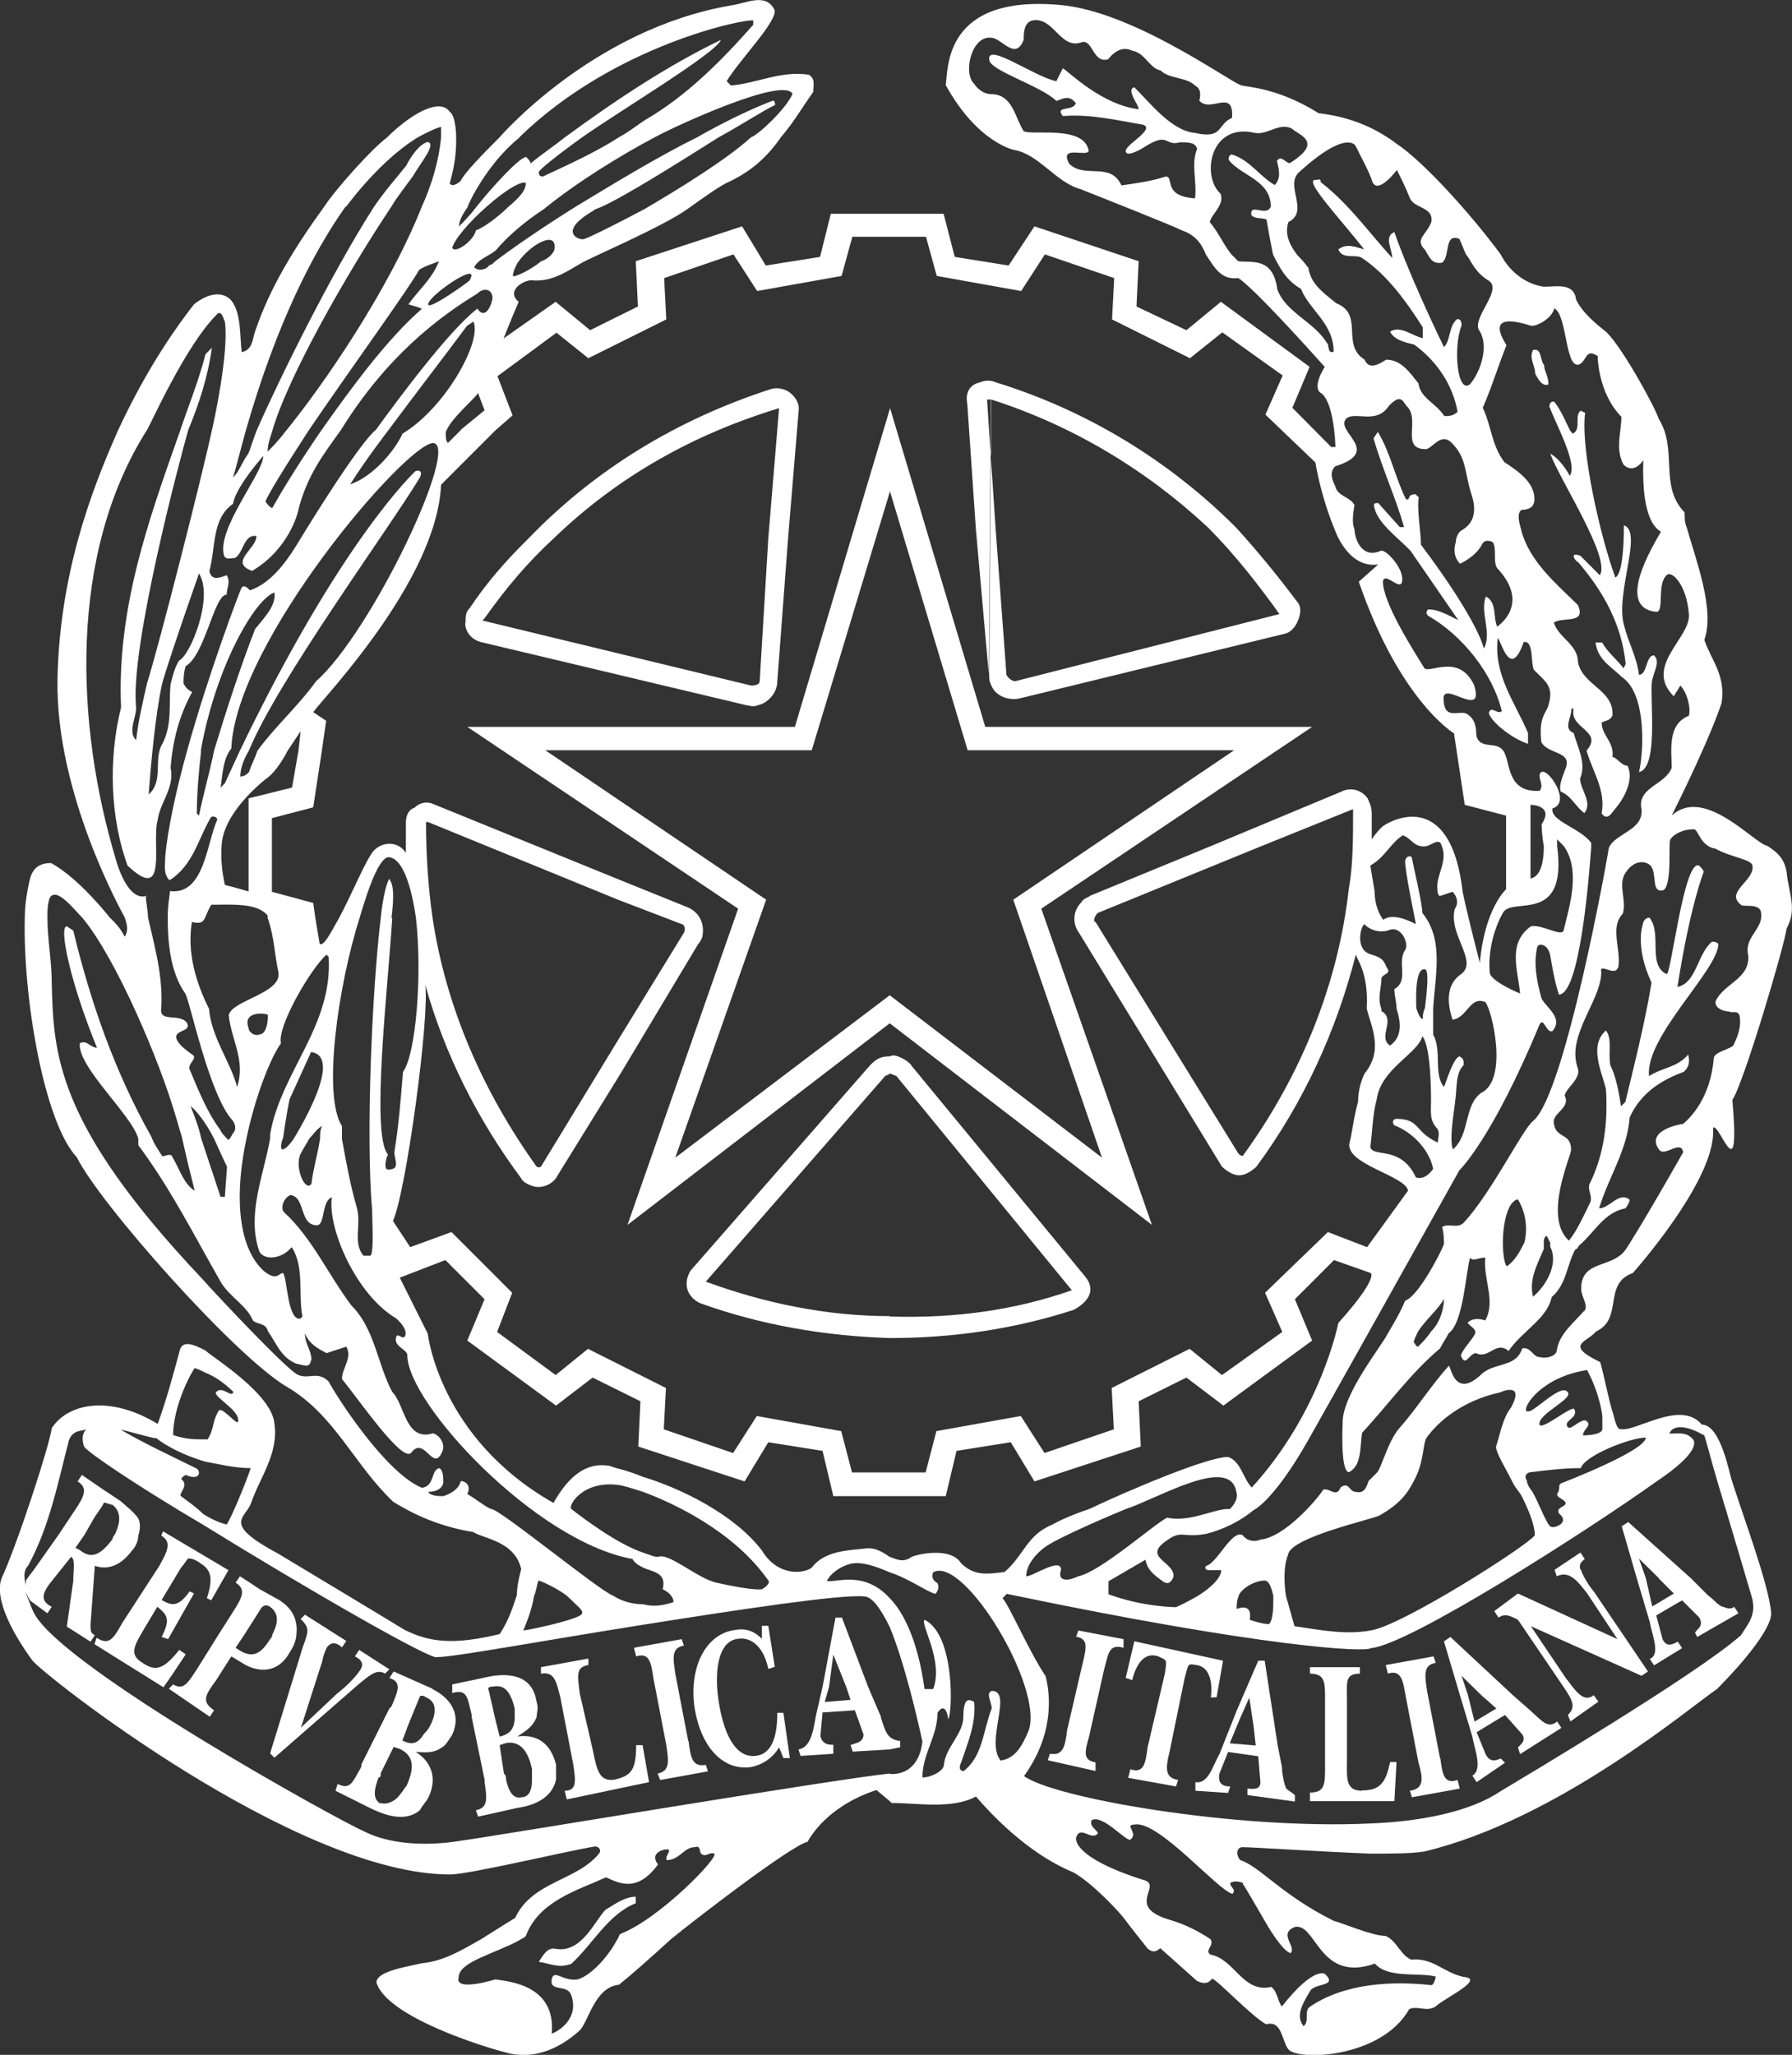 <?xml version="1.0" encoding="UTF-8"?>
<svg id="Layer_2" data-name="Layer 2" xmlns="http://www.w3.org/2000/svg" viewBox="0 0 49.89 57.19">
  <rect x="0" y="0" width="49.89" height="57.19" fill="#333333" stroke="none"/>
  <defs>
    <style>
      .cls-1 {
        fill: #fff;
        fill-rule: evenodd;
      }
    </style>
  </defs>
  <g id="Layer_1-2" data-name="Layer 1">
    <g>
      <path class="cls-1" d="M7.52,45.62c-.3.48-.54.54-.96.24l.24-.36.42-.66c.08-.16.18-.2.3-.12.24.18.24.42.06.78,0,.04-.02.08-.06.12M8.07,45.98c.12-.18.18-.36.18-.48.06-.49-.18-.78-.48-.97l-.54-.3c-.18-.12-.36-.24-.55-.36l-.12.18c.3.18.18.42-.06.79l-.42.66-.6.96c-.24.36-.36.6-.66.42l-.12.12,1.14.78.12-.18c-.36-.24-.25-.42.06-.84l.42-.66.3.18c.36.24.97.36,1.33-.3"/>
      <path class="cls-1" d="M13.49,17.21c.6-.85,1.21-1.57,1.93-2.23,1.75-1.69,3.86-2.89,6.27-3.62l-.3,3.62-.24,3.98c0,.06-.06.12-.24.12l-7.48-1.81s.06-.06.06-.06ZM12.95,17.34c0,.24.18.48.48.54l7.36,1.75c.06,0,.18.06.3,0,.3-.06.55-.36.55-.66l.3-3.98.3-3.62c0-.18-.12-.36-.3-.48-.12-.06-.3-.12-.48-.06-2.6.84-4.89,2.23-6.75,4.16-.61.6-1.15,1.21-1.63,1.93-.12.12-.12.24-.12.42"/>
      <path class="cls-1" d="M15.48,54.24c-.24-.06-.36.18-.48.36.36.06.54.18.9.06.6-.54,1.02-1.38,1.8-1.69v-.18c-.3,0-.54.18-.84.36-.3.3-.66,1.21-1.38,1.09"/>
      <path class="cls-1" d="M11.2,48.45l.18-.48.3-.73c0-.06.12-.06.18,0,.3.12.3.42.12.78-.06.12-.12.18-.18.24-.18.3-.36.3-.6.18M10.6,50.2c-.24-.12-.18-.42-.06-.73.06,0,.06-.06.06-.12l.36-.73.18.06c.36.18.42.48.18,1.02-.06.06-.12.18-.18.24-.12.18-.36.3-.54.24M12.04,47l-1.08-.48-.12.18c.36.12.24.36.06.79l-.06.06-.78,1.56v.06c-.24.42-.3.66-.66.48l-.06.19.96.48c.37.18.97.42,1.39.06.06-.12.18-.24.24-.36.31-.66-.06-1.09-.36-1.26.18,0,.48.06.72-.12.12-.06.18-.18.3-.36.3-.67-.18-1.09-.55-1.27"/>
      <path class="cls-1" d="M14.52,50.02c-.24.06-.36-.18-.43-.48,0-.06,0-.12-.06-.18l-.12-.79.18-.06c.36-.06.61.18.72.73v.3c0,.25-.06.48-.3.48M13.61,47.06c-.06-.12.06-.12.12-.12.3-.06.48.12.6.61v.24c0,.3-.12.48-.42.54l-.12-.48s-.18-.79-.18-.79ZM14.4,48.33c.18-.12.42-.24.54-.54,0-.12.06-.24,0-.42-.12-.78-.78-.78-1.21-.73l-1.14.24v.24c.42-.12.42.12.54.6v.06l.36,1.75v.06c.06.42.12.73-.24.79l.06.18,1.08-.24c.42-.06.97-.24,1.09-.79v-.42c-.18-.72-.67-.84-1.09-.78"/>
      <path class="cls-1" d="M10.72,46.58l.12-.12-.84-.54-.12.18c.12.06.31.18.12.42-.12.18-.43.48-.6.6l-1.02.96.6-1.87c0-.06.06-.24.12-.36.13-.18.3-.12.42,0l.12-.18-1.15-.73-.12.12c.24.24.24.3.06.78l-.91,2.96.12.12,2.35-2.05c.3-.24.48-.42.72-.3"/>
      <path class="cls-1" d="M5.17,46.04l-.18-.12c-.43.54-.66.61-1.02.36-.42-.24-.19-.54.05-.96l.36-.6c.3.24.36.36.12.84l.18.06.72-1.27-.12-.06c-.3.42-.48.42-.78.24l.54-.9c.06-.06.18-.24.18-.24.06-.06.3.06.36.12.3.18.36.42.18.97l.12.06.48-.84-1.82-1.08-.05.12c.3.18.18.42-.06.85l-1.02,1.57c-.24.42-.36.66-.72.42l-.06.18,1.92,1.2.25-.36.36-.54v-.02Z"/>
      <path class="cls-1" d="M17.71,48.57c0,.67-.12.85-.6.96-.42.06-.49-.24-.61-.84l-.36-1.56c-.06-.49-.12-.73.24-.79v-.18l-1.32.24v.18c.36-.06.42.18.54.66l.36,1.87c.06.42.12.73-.24.73l.06.24,2.29-.48-.18-1.03s-.18,0-.18,0Z"/>
      <path class="cls-1" d="M22.96,47.37l.12-.42.12-.9.36.9.12.36-.73.06h0ZM24.53,47.79l-.36-.84-.73-1.93h-.18l-.36,1.93-.18.78c-.07.36-.12.9-.49.96l.06.18.91-.06v-.25c-.12,0-.3,0-.36-.24l.06-.66.9-.06.24.67c0,.24-.24.24-.36.3l.06.18,1.02-.06.3-.06v-.18c-.12,0-.24-.06-.3-.12-.12-.12-.18-.36-.24-.54"/>
      <path class="cls-1" d="M24.77,13.71v-.06l2.17,7.23h7.42l-6.15,4.16,2.47,7.18-5.91-4.52-5.97,4.52,2.53-7.18-6.15-4.16h7.42l2.17-7.18h0ZM13.01,20.23l7.54,5.06-3.08,8.8,7.3-5.61,7.3,5.61-3.08-8.8,7.54-5.06h-9.1l-2.65-8.87-2.65,8.87h-9.12Z"/>
      <path class="cls-1" d="M21.64,47.67c0,.6-.12,1.15-.61,1.2-.6.06-.9-.72-1.02-1.51-.12-.73-.06-1.69.54-1.75.42-.06.73.3.84.84l.18-.06-.18-1.14h-.18v.36c-.24-.24-.48-.3-.78-.24-.78.12-1.26,1.03-1.09,2.18.18,1.08.79,1.74,1.57,1.63.3-.06.6-.24.78-.55l.12.3h.18l-.18-1.26h-.18.01Z"/>
      <path class="cls-1" d="M19.16,48.45l-.36-1.87c-.06-.42-.12-.72.24-.78l-.06-.18-1.33.24.06.24c.37-.12.42.18.48.6l.36,1.87c.06.42.12.72-.24.79l.07.18,1.33-.24-.06-.18c-.37.06-.42-.18-.48-.66"/>
      <path class="cls-1" d="M27.6,11.12c2.24.72,4.28,1.93,6.03,3.56.72.72,1.39,1.57,1.99,2.41l-7.36,1.87c-.06,0-.18-.06-.24-.18l-.3-4.04-.24-3.62h.12l-.06,7.66c0,.12,0,.18.06.3.12.3.48.42.78.36l7.42-1.81c.18-.06.3-.24.36-.42s.06-.36-.06-.48c-.54-.72-1.09-1.39-1.69-2.05-1.87-1.87-4.16-3.26-6.69-4.04-.12-.06-.3-.06-.43,0-.3.06-.42.3-.36.6l.24,3.5.36,4.04.06-7.66h0Z"/>
      <path class="cls-1" d="M24.77,36.63c-1.75,0-3.49-.36-5.12-.96l5-5.73s.08-.02.12-.06c.06,0,.12.06.18.06l4.89,5.97c-1.57.55-3.25.79-5.07.73M25.37,29.64c-.06-.06-.12-.12-.24-.18-.12-.06-.24-.12-.36-.06-.24,0-.36.06-.54.24l-5.01,5.73c-.3.54.12.85.3.91,1.68.6,3.43.9,5.24.96,1.75,0,3.44-.24,5.12-.78.12-.06.79-.42.3-.97l-4.82-5.85h.01Z"/>
      <path class="cls-1" d="M41.05,47.91l-.18-.73-.18-.54.55.54.42.37-.6.36h0ZM43.04,47.97c-.12-.06-.3-.24-.43-.36l-.48-.42-1.75-1.63-.18.12.43,1.45.36,1.2c.06.36.3.91,0,1.09l.12.18.79-.54-.12-.12c-.13.06-.3.12-.42-.12l-.25-.61.79-.48.48.54c.12.18-.06.3-.12.36l.06.19,1.15-.73-.12-.18c-.06.06-.18.12-.3.06"/>
      <path class="cls-1" d="M42.68,9.74c-.12.24.06.42.06.66.07.13.19.37.37.3,0-.24-.12-.36-.12-.54-.12-.12-.06-.48-.3-.42"/>
      <path class="cls-1" d="M29.95,45.55c.36.06.3.3.18.79l-.42,1.81c-.06.48-.12.72-.48.66l-.06.18,1.33.3v-.24c-.36-.06-.3-.3-.18-.72l.42-1.87c.12-.42.12-.72.54-.6v-.24l-1.26-.24-.06.18h-.01Z"/>
      <path class="cls-1" d="M44,43.69c-.06-.18.06-.24.12-.3l-.12-.18-.72.48.06.18c.37-.18.61.18.85.48l.84,1.27-2.77-1.27-.66.49.12.18c.18-.12.3-.06.54.06l1.27,1.87c.24.36.36.55.12.78l.07.18.78-.55-.13-.18c-.3.24-.54-.18-.78-.48l-.97-1.44,3.08,1.38.18-.12-1.51-2.23c-.11-.12-.3-.42-.36-.61"/>
      <path class="cls-1" d="M39.48,37.06c.18-.3.55-.6.72-.91,0,.3-.12.67-.36.91-.12.18-.24.3-.36.42-.06,0-.06-.06-.12-.12,0-.06.06-.18.12-.3M42.44,34.58c-.12.24-.24.48-.48.66-.06,0-.12-.3-.12-.66,0-.48.12-1.15.42-1.2.36.6.18,1.2.18,1.2M42.68,36.09c-.12-.48.12-.9.3-1.33v-.18c0-.06,0-.12.06-.18.06,0,.06.12.12.18v.12c.24.48-.12,1.09-.48,1.39M44.13,36.45c-.3.36-.72.66-.79,1.14,0,.12-.24.24-.48.18-.18,0-.25-.3-.48-.24-.18.55-.78.37-1.15.73-.78.73-.85-.36-.9-.24-.49.54-.9,1.2-1.39,1.75-.3.36-.48,1.08-.6,1.21l-.24.24c-.06.18-.12.36-.36.3-.18,0-.18-.3-.42-.12-.12.3-.3,0-.48.06-.19.3-1.09,1.33-1.75,1.39-.12.06-.36.06-.49-.12-.3-.18-.72.79-1.02.85-.06.06,0,.12.06.12h.36c0,.24-.36.54-.66.72,0,0-.3.18-.6.31,0,0-.91,0-1.88-.36v-.36l1.03-.6c.06.3.24.42.48.6.18.12.24,0,.3-.12.06-.42-.9-.54-.18-1.02.42-.3.42-.06,1.09-.18.48-.12.96-.36,1.32-.66,0,0,.55-.24,1.51-1.93,0,0,.48-.84,4.22-7.53,0,0,.9-.85,2.23-4.05.12-.24.18.24.36.18.3-.36-.12-.61-.3-.9-.12-.43-.24-.96-.12-1.45.06-.12.3-.06.36.24.06.36.12.72.24,1.09.6,0,.85-3.44.9-4.1v-.12c-.3-.42-1.14-.6-1.08-.96.61-.18-.3-1.39-.36-.91,0,.12.12.3,0,.42-.97.06-.79-.9-1.03-1.14-.18-.24-.66,0-.73-.42,0-.24-.05-.48-.3-.6-.24-.06-.61.18-.61-.42,0-.48,1.15.6.85-.36-.42-.91-1.27-.3-1.39-.48-.3-.49-1.15-1.81-1.15-2.41.06-.3.54.36.54-.06,0-.36-.48-.85-.6-.79-.54.24-.73-.36-.73-.6-.06-.12-.06-.36,0-.67-.12-.24-.48-.24-.54-.54-.06-.12-.18-.36,0-.54,1.33-.42,0-.96.3-1.32.24-.24.85.18,1.2-.37.3-.3.36-.18.48,0,.42.37-.18,1.21.54,1.21.18,0,.42-.48.72-.18.42.42.36.79.54,1.39.3.84-.24,1.02-.3,1.08-.06.06-.12.18-.12.3-.06.18-.06.42.12.6.24-.12.49-.3.61-.54.06-.12.18-.12.3-.06.12.18,0,.54.12.72.96,1.02,0,1.63,0,1.63-.12-.3,0-.66-.31-.84-.18.42.18,1.03-.06,1.45,0,0-.12-.72-1.75-2.89,0-.37-.12-.97-.06-1.33-.06,0-.06-.12-.18-.06-.12,0-.06.18-.18.12-.3-.6-.42-1.27-.78-1.87l-.12.18c.24.84.61,1.63.85,2.47h-.12l-.6-.67c-.06,0-.12,0-.12.06.06.48.67.9,1.02,1.27l1.33,1.93c-.25-.12-.54-.3-.84-.3-.06.06-.06.12,0,.18.96.54,1.81,1.63,2.05,2.65-.12.12-.3-.18-.36.06.06.24.66.72,1.09.85v-.3c-.36-.85-.97-1.63-.84-2.65.12.18.36,1.15.72.12.3-.06.18.66.3.79.37.36.55.48.37,1.03-.12.24-.24.36-.18.96.18.36.91.24.66.78-.06.18-.18.43-.12.6.3.12.42.43.66.6.24-.3-.12-.66-.12-.96.18-.42-.06-.85-.18-1.27-.3-.12-.06-.42-.06-.66,0-.06.06,0,.06,0-.12.54.84.6.36,1.15.17.6.54,1.09.42,1.75.18.24.3-.06.42-.18.24-.3.48-.79.3-1.15-.18,0-.3-.24-.42-.24.06-.42-.3-.6-.3-.96.12-.06.24-.06.3-.19.06-.72-.84-.84-.96-1.5,0-.48-.54-.67-.67-1.09.24-.18.91.06.67-.49-.61-.6-1.33-1.2-1.57-2.05,0-.06-.18-.48,0-.6.18,0,.36-.06.36-.3,0-.48-.48-.79-.84-1.03-.36-.48-.36-1.02-.6-1.51.24-.54.42-1.14.66-1.74-.06-.12-.66-.97.66-.55.12.06.61-.18.67-.48.36.18.3,1.63.67,1.57.24-.06.18-.48.54-.24,0,0,0,1.02.66,1.69,0,.42-.18.9.06,1.33,0,0,.25.3.55-.12-.06,1.75.42,1.93.49,1.99-.24.42-1.27,2.11-.13,2.23.24,0,0-.78.3-1.03.12-.12.54.24.61,1.09.06.66-1.27,1.45-.42,2.29.06-.12.12-.18.18-.3.18.18.3.6.24.84-.61.24-.48.97-.48,1.45-.18.48-.97.54-.84,1.15.06.6-.73.66-.91,1.08,0,.06-1.21,6.88-2.11,7.6-.3.24-1.15,1.99-1.93,2.83-.18.18-.42,0-.6.12.05.18.05.36.05.48-.12.3-.72,1.45-1.08,1.57-.12.3-.3.6-.48.91-.18.36-1.26,1.69-1.26,2.47-.06,1.51.18,1.39.18,1.39.36-.18.3-.73.36-1.09.72-.78,1.38-1.69,2.17-2.35.06-.12.18-.3.24-.42.42-.3.48-1.75.6-2.11.06.12.24,0,.42,0-.06.61.3,1.21,0,1.75-.18-.06-.36-.06-.49.06.06.12.3.18.18.36-.12.19-.3.37-.37.55.12.36.24-.06.42-.06.37.18.55-.36.91-.06.36-.54,1.08-.9,1.2-1.5.42-.36.42-.91.66-1.33.06,0,.06-.06.12-.12.42-.36.67-.9,1.27-1.02.06-.06.12-.18.12-.24-.3-.24-.55.24-.85.24.25-.84.79-1.63.85-2.53.3-.66.85-1.03,1.51-1.27.12-.12.18-.24.12-.48-.3.36-.72.36-1.09.6-.12-1.09,1.93-2.96,1.93-3.68-.06-.06-.12-.06-.18-.06-.42.36-.42,1.14-.96,1.26.36-2.29.73-3.2.73-3.2,0-.05-.06-.12-.13-.18-.42-.18-.78,3.07-.9,3.02-.54-.24-.12-1.14-.48-1.57-.12,0-.18.12-.18.18,0,0-.24.6.24,1.63-.18,1.09-.48,2.29-.73,3.32l-.12.12c-.06-.36-.12-.78-.3-1.15-.06-.36.06-.72-.12-.96-.48.42-.12,1.14,0,1.63.06.96-.06,1.81-.43,2.59-.12.18.06.36,0,.55-.18.36-.36.78-.6,1.08-.73-.66.06-2.35.06-2.53,0-.48-.42-.3-.48-.73-.06-.3.48-.42.3-.78.06-.24.48-.48.36-.78-.31-.9.66-1.87.66-2.65-.07-.3.42.18.48-.18.06-.48-.24-1.09.12-1.45.12-.42-.18-.85.12-1.2.18-.25.48-.31.66-.13.18.24,0,.78.36.67.24-.19.12-1.33.18-1.39,0-.06.24-.3.66-.3.12,0,.18.48.6.54.42.24,1.03.3,1.03.48.06.42-.79.73-.31,1.09.06.06.55-.07.55.24.06.42-.48.66-.36,1.15.06.66-.66.78-.9,1.27-.06.18.18.3.36.3.12.06.24-.05.3.12.06.3-.06.6-.18.84-.18.12-.54.18-.54.36-.06.73-.36,1.39-.85,1.81-.06,0-1.08.18-.66.73.17.18.6-.3.66.06-1.2,2.11-1.57,2.66-1.57,2.66-.36.6-1.27.3-1.27,1.14,0,.24.24.48.06.66M44.19,38.14c.36.67.42,1.27.42,1.27v.36c0,.18-.54.18-.54.18,0-.18.3-.3.06-.42-.18,0-.42.3-.49.18-.12-.18.31-.24.19-.49-.06-.12-.91.6-.97.43-.06-.3.97-.72.78-.91-.18-.24-.91.54-1.08.54h-.06c-.12-.12.42-.96,1.69-1.15M45.82,40.01c0,.37-2.35,1.27-2.35,1.27-.12.06,0,.12-.12.3,0,.12.18.12.24.25,0,.12-.3.12-.18.3.3.24-.12.42-.24.36-.12-.06-.43-.91-.55-1.03-.05-.06-.11-.18-.11-.24-.06-.12-.06-.18.06-.24.48-.06.96-.12,1.44-.12.12-.36,1.39-.85,1.81-.85M35.86,43.27c.06-.48,2.29-.97,2.54-1.09.54-.3.78-.6.96-.96.3-.54.24-1.03.36-1.21.3-.42.96-1.02,2.05-1.26.12-.06.66-.24.3.42-.24.31-.3.73-.42,1.09,0,.18.24.55.48,1.03.06.12.18.24.24.36.18.36.36.79.36,1.08-.23.31-3.74,2.54-4.58,2.65-.66.12-1.32,0-2.11-.12-.12-.42-.24-.85-.24-.85-.06-.42-.06-.84.06-1.14M34.48,44.41c.12-.24.48-.42.73-.42.12,0,.18.18.24.42,0,.31,0,.67-.12.79-.17,0-.36-.06-.54-.12,0,0,.12-.48-.36-.3,0-.12,0-.24.06-.37M46.48,39.89s.12-.42.97.06c.06.18.18.66.36,1.27,0,0,.42,1.39.97,3.26.12.48-.12.72-.31,1.03-1.21,1.08-6.09,3.98-6.69,4.34-.79.54-2.11.84-3.62.9-3.8.18-8.86-.72-9.65-1.32.96-1.33.66-2.54.6-2.78-.48-.72-1.02-1.99-1.2-2.17l.12-.12c7.24,1.51,10.02,1.63,10.13,1.51,1.02-.06,6.03-3.26,7.96-4.64.72-.48,1.14-.91,1.03-1.15-.18-.24-.42-.18-.67-.18M34.6,52.43c.12.18.36.6.61,1.03.24.42.54.85.72.9.18-.18-.36-.54.12-.73.6-.12.67,1.57,2.23,1.02.36.42,1.21.24,1.69.36,0,.06-.06.24-.12.24-1.08-.12-2.41-.06-3.38.6-.18.12,0,.42-.18.54-.24-.3,0-.66.18-.97.12-.24.79-.12.42-.48,0,0-.3-.24-1.2.9-.12-.12-.12-.42-.3-.54-.79.18-1.02-.78-1.69-.9-.18-.12.12-.25,0-.43-.36-.24-.73-.42-1.14-.54-1.21-.36-.24-.91-.67-1.09-2.11-.66-1.93-1.2-1.93-1.2.12-.36.43.12.61-.12-.06-.12-.24-.18-.18-.36.3-.18.96.6,1.08.54.24-.18-.19-.42.12-.42.66-.12,2.29,1.81,2.72,1.93.12-.12-.06-.18-.06-.3.06-.06.24-.06.36,0M27.85,48.99c-.42-.54.36-1.93-.24-1.93-.18.07,0,.3,0,.49-.24.6-.24,1.32-.78,1.74-.13,0-.13-.12-.07-.24.18-.54.42-1.08.36-1.69-.06,0-.3-.24-.3.42,0,.48-.49.84-.54,1.33,0,.18-.36.36-.6.36,0-.66.42-1.14.42-1.8.24-.36.3.18.3.18.12-.18.19-2.35-.66-2.77-.13.12.54,1.14.24,1.93h-.24c-.19-1.39-.61-2.17-.97-2.53-.72-.79-1.5-.42-1.75-.48.12-.24.42-.42.67-.48.3-.06.66.06,1.08.24.55.18,1.03.54,1.27.6.06-.06.12-.18.06-.3-.12-.06-.18-.18-.12-.3.85-.48,3.08,3.2,2.66,4.4-.18.42-.36.78-.79.84M3.19,42.72s-.06.06-.06.12c-.36.48-.61.54-.91.3l-.12-.06.25-.36.24-.42c.06-.12.3-.42.3-.48.06,0,.18.06.24.06.24.18.24.48.06.84M24.77,49.36c-1.69.18-11.03,1.75-11.94,1.87-1.08.18-2.05.06-2.65-.24-.72-.3-8.45-4.58-9.23-6.09-.12-.24-.24-.6-.24-.6l.12.24.49.36.12-.18c-.36-.18-.25-.42.06-.79l.48-.6c.12.06.06.36.06.67l-.18,1.27.66.42.12-.18c-.12-.06-.12-.12-.12-.3l.12-1.63c.36.12.72,0,1.03-.42.12-.12.18-.3.18-.42.06-.18.06-.36,0-.48-.12-.18-.36-.36-.49-.48l-.54-.36-.54-.37-.12.18c.3.18.18.42-.06.78l-.48.72-.6.85c-.12.18-.24.3-.3.42v.12c-.06-.24-.06-.42.06-.54.6-1.09.84-2.35,1.14-3.5.12-.3.36-.24.48-.3-.12.12-.12.3-.06.48.12.18,1.57,1.15,3.32,2.18,2.83,1.75,6.39,3.8,6.51,3.68.48,0,3.07-.48,5.73-.9,2.65-.42,5.49-.85,6.15-.79.24,0,.48.37.72.85.42,1.02.78,2.59.91,3.19-.12,1.02-.91.9-.91.9M17.29,53.82c-.06,0-.06.12-.12.18-.18.36-.67.97-1.09,1.09-.42.06-.66-.3-.72,0-.06.36.42.12.54.43.24.66-.36,1.02-.54,1.08.12-1.33-1.14-1.45-1.57-1.51,0,0-1.15.36-1.02-.06,0-.43,1.02-.66,1.69-1.03.06-.05.12-.05.18-.12.36-.97,1.44-1.27,2.23-1.63.3.12.84.48,1.45-.36-.24-.3.12-.42.24-.42.18,0-.06.18,0,.3.36,0,.48-.36.78-.36.18-.06.12.12.18.18.12.12.24-.06.36,0,.18.06-1.51,1.81-2.6,2.23M4.33,40.01c.3.24.78.49,1.38.67.36.06.79.18,1.27.18-.12.37-.54,1.39-.67,1.57-.24-.06-.48-.18-.66-.3-.18-.18-.36-.3-.6-.48-.12-.06.24-.3,0-.48,0-.06.12-.12.12-.12.42.18.42-.12.3-.18-.72-.36-1.39-.66-2.11-1.08.3.06.66.18.97.24M5.41,38.08c.06,0,.18.06.3.12.3.12.54.3.79.54-.06.18-.3-.18-.48,0-.12.12.72.54.6.84-.05.06-.48-.48-.54-.3-.18.3-.11.48-.3.78h-.12c-.24,0-.48,0-.84-.12,0-.61.3-1.39.6-1.87M15,43.99c.18.06.54.24.78.42.24.24.49.43.42.49.06.12-1.21.42-1.63.48.12-.3.24-.6.3-.97.06-.12.06-.24.12-.42M13.67,42c-.24-.12-.36-.24-.66-.42.12-.24-.06-.36-.18-.36-.06.24-.3.36-.49.42-.11,0-.36,0-.42-.12.19,0,.37-.06.42-.24,0-.18,0-.36-.11-.42-.24.06-.12.49-.48.55-1.03-.42-2.41-2.59-2.6-2.96-.3-.3-.54-.06-.84-.18-.24-.06-2.23-2.17-2.71-2.71C1.55,31.27,1.49,29.34,1.44,27.34c0-.6-.12-1.2-.12-1.8,0-.18,0-.36.06-.54.18-.36.72.36.91.54.96,1.15,2.17,4.04,2.59,5.49.06.18.12.42.18.6.12.55.24,1.03.36,1.51-.3-.18-.42-.6-.6-.9-.06-.18-.18-.06-.3-.06-.12-.18-.24-.36-.31-.55-1.02-1.81-1.69-3.74-2.17-5.73l-.18-.12c-.24,0,.12,1.63.84,3.38-.18,0-.3-.24-.48-.12-.06.66,1.45,1.99,1.63,2.65v.18c.9,1.21,1.57,2.54,2.29,3.8.24.42.73.66.9,1.08.12.12.36.06.42.3.25.36.36.72.78.9.31.07.37.12.43-.12,0-.24-.18-.42-.18-.72.12.3.36.42.6.55l.55-.18c.18.3-.12.6-.12.9.49.6,1.69,2.35,1.93,2.05.36-.48.6.54.85,0,.12-.24-.06-.48-.24-.54-.78.24-.78-.79-1.14-1.15-.42-.79-.48-1.75-1.14-2.41-.67-.9-1.09-1.87-1.87-2.59-.12-.12,0-.42.18-.48.42.06.24.84.73.84.24,0,.12-.66.42-.78-.13.84.66,2.71,1.8,3.38.12.12.3.3.24.48-.06.12-.18-.06-.24,0-.12.3.3.36.3.54,0,1.33,3.56,5.18,6.27,5.67.06.12.18.18.3.24.24.12.66.12.54.6.12.06.3.18.3.36-.36.12-.6.12-.84.06-.36,0-.66-.12-.84-.24-.36-.12-3.08-2.35-3.38-2.41M5.29,30.78c.12.06.42.42.67.91.11.24.24.54.36.78l-.06.84h-.12c-.18-.54-.36-1.09-.54-1.63-.06-.3-.18-.6-.3-.91M4.75,19.03c-.06.54.06,1.14-.24,1.69-.24.42.05,1.02-.37,1.39.06-.84.18-2.17.37-3.07,0,0,.12-.48,1.03-3.08.42.67-.25,2.29-.55,2.42-.12.18-.18.42-.24.66M4.09,24.93c-.54.19-.85-.96-.85-.96-1.15-3.8-1.33-8.56.85-12,.06-.06,1.09-2.41,1.99-3.26.12,0,.12.12.18.24.12.84-.3,2.77-.36,3.02-.24,1.14-1.45,5.91-1.81,7.06-.12.54-.24,1.03-.3,1.57-.24-.24,0-.6,0-.91-.18-1.63,1.21-6.88,1.45-7.72.3-.73.54-1.45.66-2.29l-.18.18c-.18.72-.48,1.45-.72,2.17-.85,2.41-1.75,4.88-1.63,7.66-.36,1.45-.3,3.07.18,4.4,1.15,1.09.66-.66.84-1.27.06-.48.48-.9.36-1.45.06-.78.24-1.45.6-2.11-.12-.06-.18-.12-.24-.24,0-.12,0-.3.06-.48.54-.31.79-1.99,1.14-1.99,0-.18.12-.36,0-.54-.18.06-.42.18-.48-.12.18-.66.06-1.45.66-1.87,0,0,0-.36.84-1.33,0,.48-1.32,2.05-1.09,2.78.06.12.18.06.3.06.24-.13.24-.67.6-.61,0,.36-.78.73-.12.97,1.03-.61,1.27-1.63,1.27-1.63.24-1.02.73-1.63,1.2-2.29,1.27-2.05,2.72-3.14,3.8-3.8.18-.18.42-.12.42.12,0,.12-.18.66-.42.3-.78.6-2.17,2.47-2.83,3.38,0,0-.36.18-2.24,3.26-.3.48-.72,1.02-1.26,1.2-.06-.06-.18-.18-.24-.06s-.91,2.36-1.51,4.52c-.3,1.08-.54,2.17-.61,2.95,0,.24-.06.48.12.66.66-.42.79-1.14,1.15-1.75.06-.06.18,0,.18.06-.3.66-.36,2.11-1.32,1.99,0,.12-.06.36-.06.73,0,.66.06,1.51.48,2.11.12.12.66,2.83,1.33,3.55.12.18.06.3,0,.36,0,0-.06.12-.12.18-.12-.12-.18-.18-.24-.3-.36-.49-.6-1.09-.85-1.69,0-.18.18-.24.12-.36-.24-.18-.42-.3-.48-.48-.06-.24.42-.18.3-.42-.18-.3-.79,0-.72-.42.05-.9-.18-1.69-.37-2.53,0-.18-.06-.42-.06-.61M9.63,5.76c.78-1.03,1.5-1.63,1.99-1.93,0,0,.42-.24.66-.3v.3c-.06.61-.24,1.27-.54,1.93-.91,2.29-2.72,4.94-3.81,6.27-.18.24-.36.42-.48.54,0-.18.06-.36.12-.54.42-1.51,2.11-4.46,3.32-6.27.18-.3.42-.6.6-.85.25-.42.66-.9.42-.96-.24.06-.48.42-.6.66-.24.3-.61.72-.9,1.15-1.2,1.87-2.65,4.82-3.26,6.21-.12.3-.18.54-.24.66-.18.24-.24.48-.42.66.12-.42.24-.9.36-1.33.85-2.96,1.87-4.94,2.77-6.21M14.46,3.82c2.66-2.59,6.33-3.31,6.51-3.25v.12c-.9,1.02-1.87,1.99-3.01,2.65-.19.12-.49.36-.73.48-.73.48-1.87.97-2.11,1.09-.06,0-.12,0-.12-.12,0-.06.54-.49,1.21-.97,1.02-.72,3.74-2.35,3.86-2.71-1.51.73-2.95,1.69-4.34,2.71-.3.24-.66.48-.96.73,0-.06-.06-.12-.12-.18-.18,0-.91.79-1.39,1.39-.18.24-.36.42-.48.54,0-.18.12-.36.24-.54,0-.06.54-1.21,1.44-1.93M12.59,6.9c.06-.24.48-.73.96-1.15.54-.48.97-.72,1.09-.66,0,.18-.12.36-.48.66-.3.3-.72.6-.91.66-.06.3-.6.67-.66.48M13.07,7.81c-.06.06-1.15.84-1.15.66,0-.24,1.51-1.27,1.15-.66M11.75,8.59c-.97.84-1.99,2.23-2.84,3.44,0,0-.79,1.14-1.33,2.11,0,0-.06,0-.19-.18.06-.18.54-.96,1.21-1.99,1.15-1.69,2.77-3.92,3.07-4.46.18-.12.42-.18.55-.24-.18.48-.55.78-.85,1.2.18.06.24.06.36.12M22.06,2.62c-.18.42-.97,1.15-1.15,1.2-.67.61-1.93,1.39-2.95,1.99-.79.42-1.51.78-1.69.84-.12.06-.79-.18.24-.78.06-.06.12-.06.25-.12.66-.3,2.11-1.21,3.25-1.93.66-.36,1.2-.72,1.57-.9,0,0,0-.12-.06-.12-.48.18-1.27.54-2.11,1.02-1.09.54-2.29,1.27-3.38,1.93-.96.6-1.75,1.15-2.23,1.51-.06.06-.12.12-.18.12-.06.12-.3.18-.42.06.12-.24.42-.31.61-.48.3-.36.78-.78,1.33-1.14.96-.78,2.17-1.51,3.07-1.99.54-.3,3.68-1.75,3.86-1.2M14.28,7.69c0-.12.06-.24.12-.36.36-.54,1.15-.96,1.03-.36-.06.12-.18.24-.36.3-.3.24-.67.42-.79.42M11.86,22.88h.06l5.31,2.17,1.75.67c.06,0,.12.12.06.24l-1.81,2.95-2.17,3.56s-.04.04-.12,0c-1.51-2.11-2.53-4.46-2.9-6.94-.12-.84-.18-1.75-.18-2.65M8.37,32.11c.06-.12.18-.3.24-.42.12-.12.18-.24.36-.36-.06.12-.06.24-.06.36-.06.42-.18.78-.24,1.26-.18.24-.48-.48-.3-.84M7.88,31.69s.06-.49.18-1.09l.6-1.32c.9.12-.3,2.11-.48,2.41-.12.18-.25.3-.31.3s-.06-.12,0-.3M6.86,31.69c.24-1.15.66-2.23.96-2.65-.11-.48.85-2.11,1.27-2.47l.06.06c.12,1.93-1.33,3.2-1.63,4.94v.12c-.18,1.02-.66,2.11-.3,3.14.12.24.6.24.9-.12.36.54.18,1.33.3,1.93l-.06.06c-.36.06-.36-1.14-.48-1.27-.12,0-.17.24-.54-.06-.78-.72-.78-2.29-.48-3.67M7.46,28.25c0,.24-.06.54-.24.54-.12.06-.3-.06-.3-.18-.18-.48.48-.42.54-.36M8.31,20.89l-.18,1.03-1.21.3v2.59s-.36-.11-.66-.18c-.18-.84-.06-1.32-.06-1.32.12-.55.61-1.15,1.2-1.63.19-.12.42-.42.61-.79l.36-.54s-.06.54-.06.54ZM11.2,12.09c-.3.6-.91,1.21-1.45,1.39.42-.67,1.02-1.45,1.02-1.45.72-.97,1.69-2.23,2.23-2.96l.18-.12c.25.54-.78,2.41-1.99,3.13M12.83,11.97l-.36.36c-.06-.06-.06-.18-.06-.3.12-.36.78-.91.9-1.09l.18.48-.66.54h0ZM6.44,20.83c.12-2.95,4.82-8.44,5.61-8.5.79,0-1.69,5.25-3.25,6.63-.48.67-1.15,1.27-1.63,1.93-.06.18-.18.42-.24.6-.06.06-.12.12-.24.12,0-.18.06-.42.24-.72.79-1.93,3.8-6.03,4.76-7.6,0,0,.12-.24-.12-.18,0,0-2.05,1.87-4.89,7.78l-.42.91-.12.12c.06-.36.06-.79.3-1.09M5.59,20.89c.42-2.35,1.51-4.22,2.05-4.4.06.36-.3.72-.54,1.02-.42,1.09-.79,2.23-1.14,3.38-.12.6-.3,1.21-.42,1.81l-.06-.06c0-.6.06-1.21.12-1.75M5.35,25.66c.24.06.3,0,.36-.12.06-.13.12-.3.18-.36.54,0,1.27-.06,1.56.3v.06c.19.54.19,1.02.3,1.51.12.6-1.32.79-1.38,1.21.06.66.48,1.26.23,1.99-.17-.67-.72-1.39-.78-2.17-.6-1.2-.54-1.99-.48-2.41M10.9,25.54c.06-.49.06-.78,0-.96l-.06-.12c-.06.06-.18.48-.24,1.09-.24,1.99-.42,6.03-.24,8.14,0,.3.06,1.26-.06,1.26h-.18c-.3-.36-.06-.84-.18-1.32-.18-.61-.3-1.27-.42-1.93v-.36c-.54-.84-.12-3.86.49-5.79.3-1.03.6-1.75.84-1.69.36.06.6.78.73,1.69.18,1.57,0,3.8-.36,4.28-.06.72-.12,1.51-.24,2.23,0,.24.18.49-.18.49-.12,0-.06-.3,0-.42-.48-.54,0-4.65.12-6.57M21.39,43.99c.06.06-.06.18-.18.24,0,0-.18.06-1.26-.18-.54-.12-1.33-.85-1.63-.72-.12,0-.24-.06-.42-.12-.73-.24-1.75-1.02-1.99-1.21-.12-.06.3-.84,1.38-.66.25.06.61.18.61.18.84.31,2.53,1.09,3.5,2.48M34.18,40.55c-.54,0-2.59.85-3.86,1.45-.54.18-.9.36-1.02.43-.72.3-.78.84-1.33,1.32-.48.06-.84.12-1.21-.24-.3-.48-1.26-.24-1.38-.18-.24.18-.43.06-.61,0-.18-.12-.36-.24-.6-.24-.54.06-1.21.06-1.57.54-.24.18-.96.24-1.39-.48-.78-1.02-2.29-1.74-3.32-2.05-.42-.18-.78-.24-.91-.3-.36-.06-.96-.06-1.57,1.03-3.19-1.81-3.5-4.71-3.5-4.71-.72-1.44-.78-1.56-.78-1.56l1.27-.49,1.09,1.09-.48,1.15,2.47,1.81,1.02-.78,1.33.66-.06,1.26,2.96.97.66-1.09,1.51.24.3,1.26h3.13l.3-1.26,1.51-.24.66,1.09,2.96-.97-.06-1.26,1.33-.66,1.03.78,2.47-1.81-.48-1.15,1.09-1.09,1.02.36s.24.12-.9,1.39c0,0-.48,2.47-2.41,4.58-.24-.24-.3-.73-.66-.85M28.57,43.87c0-.36.36-.73.66-.9.3-.18,1.21-.6,2.11-.97.91-.3,2.9-1.51,3.08-.48.06.18-.06.36-.18.48h-.12c-.48.06-1.02.36-1.63.24-.36.18-1.86,1.51-2.47,1.63-.24.12-.6.18-.48-.18,0-.36-.78.18-.96.18M42.98,23.54c0,.18,0,.84-.37.91v-2.05s.67,0,.31.54c0,.3.06.6.06.6M40.51,30.66c.06-.36,0-.78.24-1.02,0-.12,0-.18-.12-.24-.18.06-.37.73-.43.85-.3-.36-.05-1.02-.3-1.45v-.73c.06-.96.3-1.92-.3-2.66,0-.24-.24-1.26-.3-1.56-.12-.06-.18.06-.18.12,0,.3.24,1.44.3,1.75-.24-.12-.66-.31-.91-.12-.18-.24-.24-.55-.24-.79l-.12-.72c.42-.24.54-.6.9-.84.24.06.31.36.67.3.18-.06.36-.24.42,0,.18.42-.18.84-.12,1.21,0,.06,0,.12.06.18l.36-.12c.12.12.18.31.06.48-.18.72.66,1.45.18,1.81-.54.36-.3,1.09-.24,1.27.42-.06.48-.67.91-.49.18.18.66,2.17-.12,2.53-.48.36-.3,1.15-.78,1.57-.12-.3.06-1.21.06-1.33M39.67,26.98c.12,0,.06.61,0,1.08-.06.12-.06.24-.06.3-.06,0-.12-.12-.18-.3,0-.12-.06-1.14.24-1.08M37.55,24.75c-.3,2.65-1.33,5.19-2.95,7.42-.04,0-.08-.02-.12-.06l-3.98-6.45c-.06,0-.06-.12.06-.25l4.58-1.87,2.53-1.02v.12c0,.72,0,1.44-.12,2.11M38.46,27.22c.06-.12.24-.12.18-.24-.12-.18-.06-.3-.48-.42s-.3-.73-.18-.84c.18.18.42.24.66.18.36-.18.6.36.48.54-.24.36.12.84-.3,1.09,0,.18.06.36.06.54.12.37.17.78-.18,1.03-.36-.24.18-.72-.24-.96v-.06c-.12-.3,0-.6,0-.84M40.03,31.44c.06.12,0,.24,0,.36-.66-.3-.49-.66-1.15-.66-.12,0-.12.12-.06.18.48.18.97.66,1.08,1.21-.12.18-.3.3-.48.24-.42-.91-1.21-.54-1.27-.85.06-.42.06-.9.18-1.33.12-.85,1.14-1.26,1.27-1.75.24.3.24,1.57.24,1.81,0,.3-.05.54.19.78M43.53,25.9c-.06.18-.6-.18-.91-.12-.66.48-.36,1.21-.3,1.87-.3-.12-.78-.37-.84-.55-.07-.6.12-1.27.36-1.69.24-.48,1.81.37,1.51-1.87v-.18c.06.06.12.12.18.18.48.66.18,1.63,0,2.36M15.48,9.25l.9.72,2.17-1.08-.06-1.15,1.93-.66.66,1.02,2.35-.42.3-1.09h2.05l.3,1.09,2.35.42.66-1.02,1.93.66-.06,1.15,2.17,1.08.9-.72,1.68,1.2-.48,1.09,1.39,1.33c.19,1.08.54,1.87.54,1.87,0,0,.36,1.09,1.21.97l-.54.48c1.14,3.32,2.65,4.22,2.65,4.22l.3,1.99,1.15.3v2.05s-.6.54-.73,2.05c-.42-1.63-.48-1.99-.48-1.99-.3-2.59-1.69-2.17-2.23-1.81-.06.06-.18.18-.3.36v-.72c0-.18-.06-.3-.12-.43-.18-.24-.48-.3-.72-.18l-3.62,1.51-3.38,1.39c-.06.06-.18.06-.25.19-.24.24-.24.6-.06.84l3.98,6.51c.12.11.3.24.48.24s.36-.13.48-.24c1.33-1.81,2.23-3.8,2.77-5.91,0,.12.36.48.3,1.51.12.49.48,1.15-.06,1.81-.06.12-.18.42-.18.78-.12.42-.18.96-.24,1.15-.12.6,1.57.91,1.63,1.33l-1.14,1.57-1.09-.42-1.75,1.69.48,1.09-1.68,1.2-.9-.73-2.17,1.09.06,1.15-1.93.66-.66-1.03-2.35.42-.3,1.15h-2.05l-.3-1.15-2.35-.42-.66,1.03-1.93-.66.06-1.15-2.17-1.09-.9.73-1.63-1.2.42-1.09-1.69-1.69-1.15.42-.48-.73c.36-.78,1.02-5.61.9-6.57.54,1.93,1.45,3.74,2.66,5.37.06.12.18.18.36.24.24.06.54-.06.66-.3l1.75-2.83,2.17-3.62c.06-.06.12-.18.12-.24.06-.36-.12-.66-.42-.78l-1.93-.78-5.19-2.11c-.18-.06-.36,0-.48.12-.18.06-.24.24-.24.42v.84c-.18-.3-.61-.36-.9-.06-.24.3-.6,1.2-.96,1.87-.24.42-.42.79-.54.72l-.12-.72-.06-.42-1.15-.31v-2.05l1.15-.3.24-1.57.12-.84-.36-.24c.3-.42,3.44-3.67,3.56-6.33l1.51-1.51.48-.42-.42-1.09,1.63-1.2v-.02ZM36.41,7.45c-.06-.12-.19-.24-.3-.36-.18-.24-.36-.55-.24-.91.6-.3-.12-1.02.3-1.39,1.33-1.21,1.57-.73,1.57-.73.18.37.36.67.48,1.03.18.3.67-.36.67-.36.12.24.24.48.36.78s.66.24.6.66c-.12.36-.48.48-.18.78.12.18.18.42.48.36.23-.18.05-.84.48-.66.06.12.12.3.18.42.18.24.24.48.6.72.48.24-.42,1.02-.24,1.39.3.42.06,1.15-.24,1.51-.36.3-.48-1.02-.24-1.63,0-.06,0-.18-.12-.18-.24.18-.18.6-.37.78-1.02-2.11-1.38-3.2-1.38-3.2-.3.12-.06.48-.06.72-.66-.72-1.21-1.51-1.99-2.11,0-.12-.06-.06-.18-.06-.24.06.72,1.08,1.39,1.93-.24-.06-.48-.18-.72,0,.12.3.48.12.66.24.72.48,1.27,1.27,1.69,1.93v.3c-.3-.06-.61-.36-.91-.18.12.24.43.3.67.36.66.48,1.08,1.15,1.21,1.87-.12.12-.24.12-.37.12-.24-.37-.66-.49-.72-.91-.24-.3-.48-.66-.9-.66-.18.12-.48.3-.6,0-.67-.42,0-1.26-.79-1.57-.36-.3-.73-.54-.78-1.03M36.95,9.56c-.36-.61-1.15-.85-1.39-1.51-.12-.91-.72-.73-1.09-.78-.06-.06-.12-.13-.18-.18-.24-.3-.36-.61-.61-.91.06-.24.42-.48.3-.79-.54-.48-.3-1.99.96-1.69.36.06.67-.3,1.03-.12.18.18.9.36-.06.96-.12,0-.24-.24-.36-.06.06.24.12.48-.06.67-.42-.24-.72-.72-1.2-.85-.06,0-.12.12-.06.18.36.42,1.15.55,1.15,1.27-.12.3-.6-.12-.54.24.12.12.3.06.42.12.06.36.12.66.18.97.18.36.36.72.78.96.24.6.91.96.91,1.75-.18.06-.12-.18-.18-.24M31.7,3.04c-1.02-.12-1.93-1.03-2.11-1.14l-.18.36c-.61-.12-1.93-1.09-1.87-.6,0,.3,1.45.73,1.87,1.15.18-.06.36-.18.54.06-.06.24-.6.06-.36.36.79-.06,1.51.12,2.23.24.36.12-.48.55-.48.73s.36,0,.54-.12c.67-.42.54,0,.97-.12.24,0,.42,0,.48.18-.18.42,0,.9-.06,1.38-.96-.06-.54-.66-.84-.6-.36.12-.79.18-1.21.24-.3-.67-1.02-.18-1.45-.6-.3-.54.49-.18.54-.36-.12-.73-1.57-.42-1.81-.55-.24-.36-.3-1.03-.91-1.03-.18,0-.36-.12-.48-.3-.3-.3-.06-1.33.48-1.27.3,0,.67.66.91.06,0-.18,0-.48.24-.54.6-.12.78.84,1.39.6.3-.06.3.6.72.48.19-.24.42-.36.67-.24.36.06.48.49.79.55.24.24.72.18.96.42.12.06.18.18.12.42.3.36.97-.36.91.48-.42.18-.24.6-1.03.42-.66-.06-1.26-.85-1.69-1.27-.24.06.12.48.12.6M45.46,35.43c.42-.48,2.35-2.77,2.23-4.04.18-.18.77,1.87.54-.78.3-.42,1.45-4.28,1.51-4.77.3-.54.06-.96,0-1.57-.06-.36-.24-.54-.54-.73-.36-.06-1.75-1.68-2.66-.84,1.14-2.29,1.39-3.14,1.39-3.14.12-.78-.3-1.2-.48-1.75.3-.85-.24-2.23-.49-3.13-.06-.12-.06-.3-.06-.42-.72-.73-.18-1.75-.72-2.6-.06-.24-.97-1.93-1.45-2.41-.3-.24-.67-.54-.85-.91-.06-.48-.54-.36-.9-.36-.79-.12-1.15-.79-1.2-.9-.85-1.15-2.17-2.6-2.9-3.08-.48-.36-1.15-.73-2.17-.85-1.15-.72-1.99-.72-2.17-.78-.43-.18-3.02-2.05-5.01-2.23-3.25-.3-3.13,1.75-3.2,2.23.9,1.63,1.93,1.81,1.93,1.81.66.12,1.15.9,1.81,1.08.61.24,2.6,1.03,2.83,1.15.36.12.55.36.67.67.24.36.42.72.9.66,0,0,.25.06,2.41,2.47-.36.6-.12.72-.12.72,0,0,.36.12.42,1.51h-.12l-1.08-1.09.48-1.14-2.47-1.81-.96.79-1.39-.66.06-1.26-2.9-.97-.72,1.09-1.5-.24-.31-1.2h-3.14l-.3,1.2-1.51.24-.66-1.09-2.96.97.06,1.26-1.33.66-.96-.79-1.45,1.02s.24-.61.42-1.02c-.36-.3.12-.6.36-.6.55.06.97-.24,1.39-.48.18-.12,2.29-1.02,2.96-1.51.42-.3.84-.6,1.08-.72.67-.3,1.14-.73,1.51-1.27.36-.42.6-.84.9-1.26,0-.18.07-.36-.12-.48-.78-.12-1.45.24-2.17.3l-.12-.12c.36-.6,1.44-1.69,1.33-1.99-.24-.48-.78-.18-1.2-.12-3.87.66-6.46,3.68-6.46,3.68-.48.48-.96.97-1.08,1.21-.06.06-.24.18-.3.06.18-.61.18-1.03.18-1.27,0,0,0-.6-.18-.72-.3-.42-1.15.12-1.75.72-.42.31-1.44,1.45-1.75,1.93-.79,1.09-1.51,2.23-1.93,3.5-.06.18-.06.48-.36.54-.06-.42,0-1.08-.3-1.45-.3-.3-.73-.12-1.03.12-.42.54-1.27,1.69-2.11,3.5-.78,1.75-1.63,4.04-1.69,6.93-.06,3.2,1.81,6.51,1.87,6.63.06.18.12.36,0,.54-.12-.24-.24-.36-.42-.54,0,0-.85-1.09-1.63-1.51-.42,0-.55.24-.61.54-.05.24-.12.6-.12.96-.06,2.23.54,5.73,1.45,6.69.61,1.26,4.4,5.54,5.85,6.39,1.33.78,1.87,2.17,2.96,3.2.3.18,1.08.66,2.23.84.25.18,1.15.24,1.33,1.03-.06.24-.12.48-.12.72-.12.37-.24.73-.48,1.09-1.26.3-1.93.24-2.65-.12-1.08-.66-2.41-1.45-3.5-2.11-1.57-.84-.96-.97-.78-1.39.24-.72.78-1.39.66-2.23-.06-.84-1.75-1.87-1.93-2.05-.36-.18-.66-.3-.72.06-.18.66-.36,1.33-.6,1.99-1.39-.84-2.53-.54-2.95.12-.06.48-.97,3.26-1.39,4.16-.24.6.36,1.63.84,2.29.24.36,7.35,5.97,11.64,5.97.54,0,3.32-.67,4.04-.78.06,0,.18.06.12.18-.61.78-1.87.78-2.35,1.81-.3.18-.67.42-.96.6-.55.31-1.03.6-1.63.66-.55.12-1.27.24-1.27.54.3.97,3.07,1.81,3.55,1.93.78.24,1.51-.06,2.11-.6.24-.24.42-1.21,1.09-1.27.3-.24.85-.72,1.45-1.27.66-.54,3.32-2.59,3.8-2.71.42-.73,1.2-1.21,1.92-1.44l.36.3.06.06c.72,0,1.69.18,2.35-.18.73.85,1.69,1.69,2.71,2.11.54.3,1.33,1.15,1.45,1.33.18.24.42.54.61.78.12.12.24.12.36,0l1.02.91c.12.06.3.12.42-.06.12,0,1.08,1.03,1.51,1.27.43-.12.43.42.6.67.18.36,2.6.3,3.38-1.09.24-.12.54.12.79-.12.3-.24,1.33-.73.72-.78-.55-.12-.85-.54-1.45-.48-.3-.12-.42-.55-.72-.66-.36,0-1.2-.36-1.44-.42-1.45-.72-2.05-1.51-2.6-1.69-.12-.12-.12-.36.06-.36.3,0,2.05.12,3.56.18.6,0,1.14,0,1.51-.06,3.74-.9,7.42-4.04,8.14-4.52.6-.6,1.51-1.63,1.51-2.11-.06-.79-.79-2.72-1.09-3.68-.06-.12-.3-1.57-.84-1.57-.6-.72-1.87.24-2.29.12-.06,0-.12-.18-.18-.42-.12-.36-.24-1.02-.36-1.44-1.02-.49-.36-.55-.12-.85.78-.36.18-1.33,1.03-1.63"/>
      <path class="cls-1" d="M45.63,21.49c.55-.12.3-1.99.36-2.53.06-.3.24-.54.06-.72-.24,0-.18.54-.42.54-.06-.49-.3-.9-.42-1.39-.24-.9.54-2.59,0-2.77,0,1.45-.24,1.45-.24,1.45-.42-1.15-.97-3.56-.84-4.58l-.12-.06c-.18.12,0,.48-.18.61-.06.06-.06,0-.12-.06-.12-.24-.24-.54-.43-.79-.12-.06-.18.12-.12.18.12.36.79,1.57.54,1.87-.12-.24-.37-.54-.54-.61.3.79,1.69,2.9,1.38,3.38l-.54-.54c-.3-.12-.18.12-.06.18.72.84,1.21,1.75,1.32,2.83l-.06.12c-.18-.24-.42-.42-.6-.72h-.18c.06.48.42.66.73.96.72.48.6,2.17.48,2.65"/>
      <path class="cls-1" d="M46.18,43.93l.42.42-.6.36-.18-.79-.19-.54.55.54h0ZM45.15,42.48l.42,1.45.36,1.21c.06.36.31.91,0,1.03l.12.18.78-.48-.12-.18c-.12.06-.3.18-.42-.06l-.18-.67.72-.42.48.48c.13.25-.06.31-.12.42l.06.12,1.15-.66-.12-.18c-.06.06-.18.06-.3,0-.12,0-.3-.24-.42-.31l-.48-.48-1.75-1.57s-.18.12-.18.12Z"/>
      <path class="cls-1" d="M33.69,47.24h.18l.18-1.02-2.47-.54-.24,1.02.18.06c.12-.48.36-.79.73-.66.24.12.24.06.18.48l-.48,2.05c-.06.48-.12.73-.48.61l-.06.24,1.33.24.06-.18c-.36-.06-.36-.3-.24-.78l.42-2.05c.12-.42.06-.42.37-.36.3.06.42.42.36.9"/>
      <path class="cls-1" d="M34.24,48.51l.3-.72.24-.54.12.79.06.54-.72-.06h0ZM35.69,49.18l-.12-.61-.36-2.35h-.18l-.6,1.39-.48,1.21c-.18.3-.3.84-.67.78v.24l.91.06.06-.18c-.18,0-.36-.06-.3-.36l.24-.6.84.12.06.72c0,.24-.24.18-.36.18v.18l1.32.18v-.18c-.06-.06-.18-.12-.24-.18-.06-.12-.12-.42-.12-.6"/>
      <path class="cls-1" d="M40.09,48.93l-.36-1.87c-.06-.42-.12-.72.24-.78l-.06-.18-1.33.24.06.24c.36-.12.42.18.49.6l.36,1.87c.12.42.18.73-.24.79l.06.18,1.33-.24-.06-.24c-.36.12-.42-.12-.48-.6"/>
      <path class="cls-1" d="M37.92,49.84c-.48,0-.42-.37-.42-.91v-1.63c0-.48-.06-.72.36-.72v-.18h-1.39v.18c.42,0,.42.24.42.72v1.87c0,.48,0,.72-.42.72v.24h2.35l.06-1.09h-.18c-.12.6-.3.79-.78.79"/>
    </g>
  </g>
</svg>